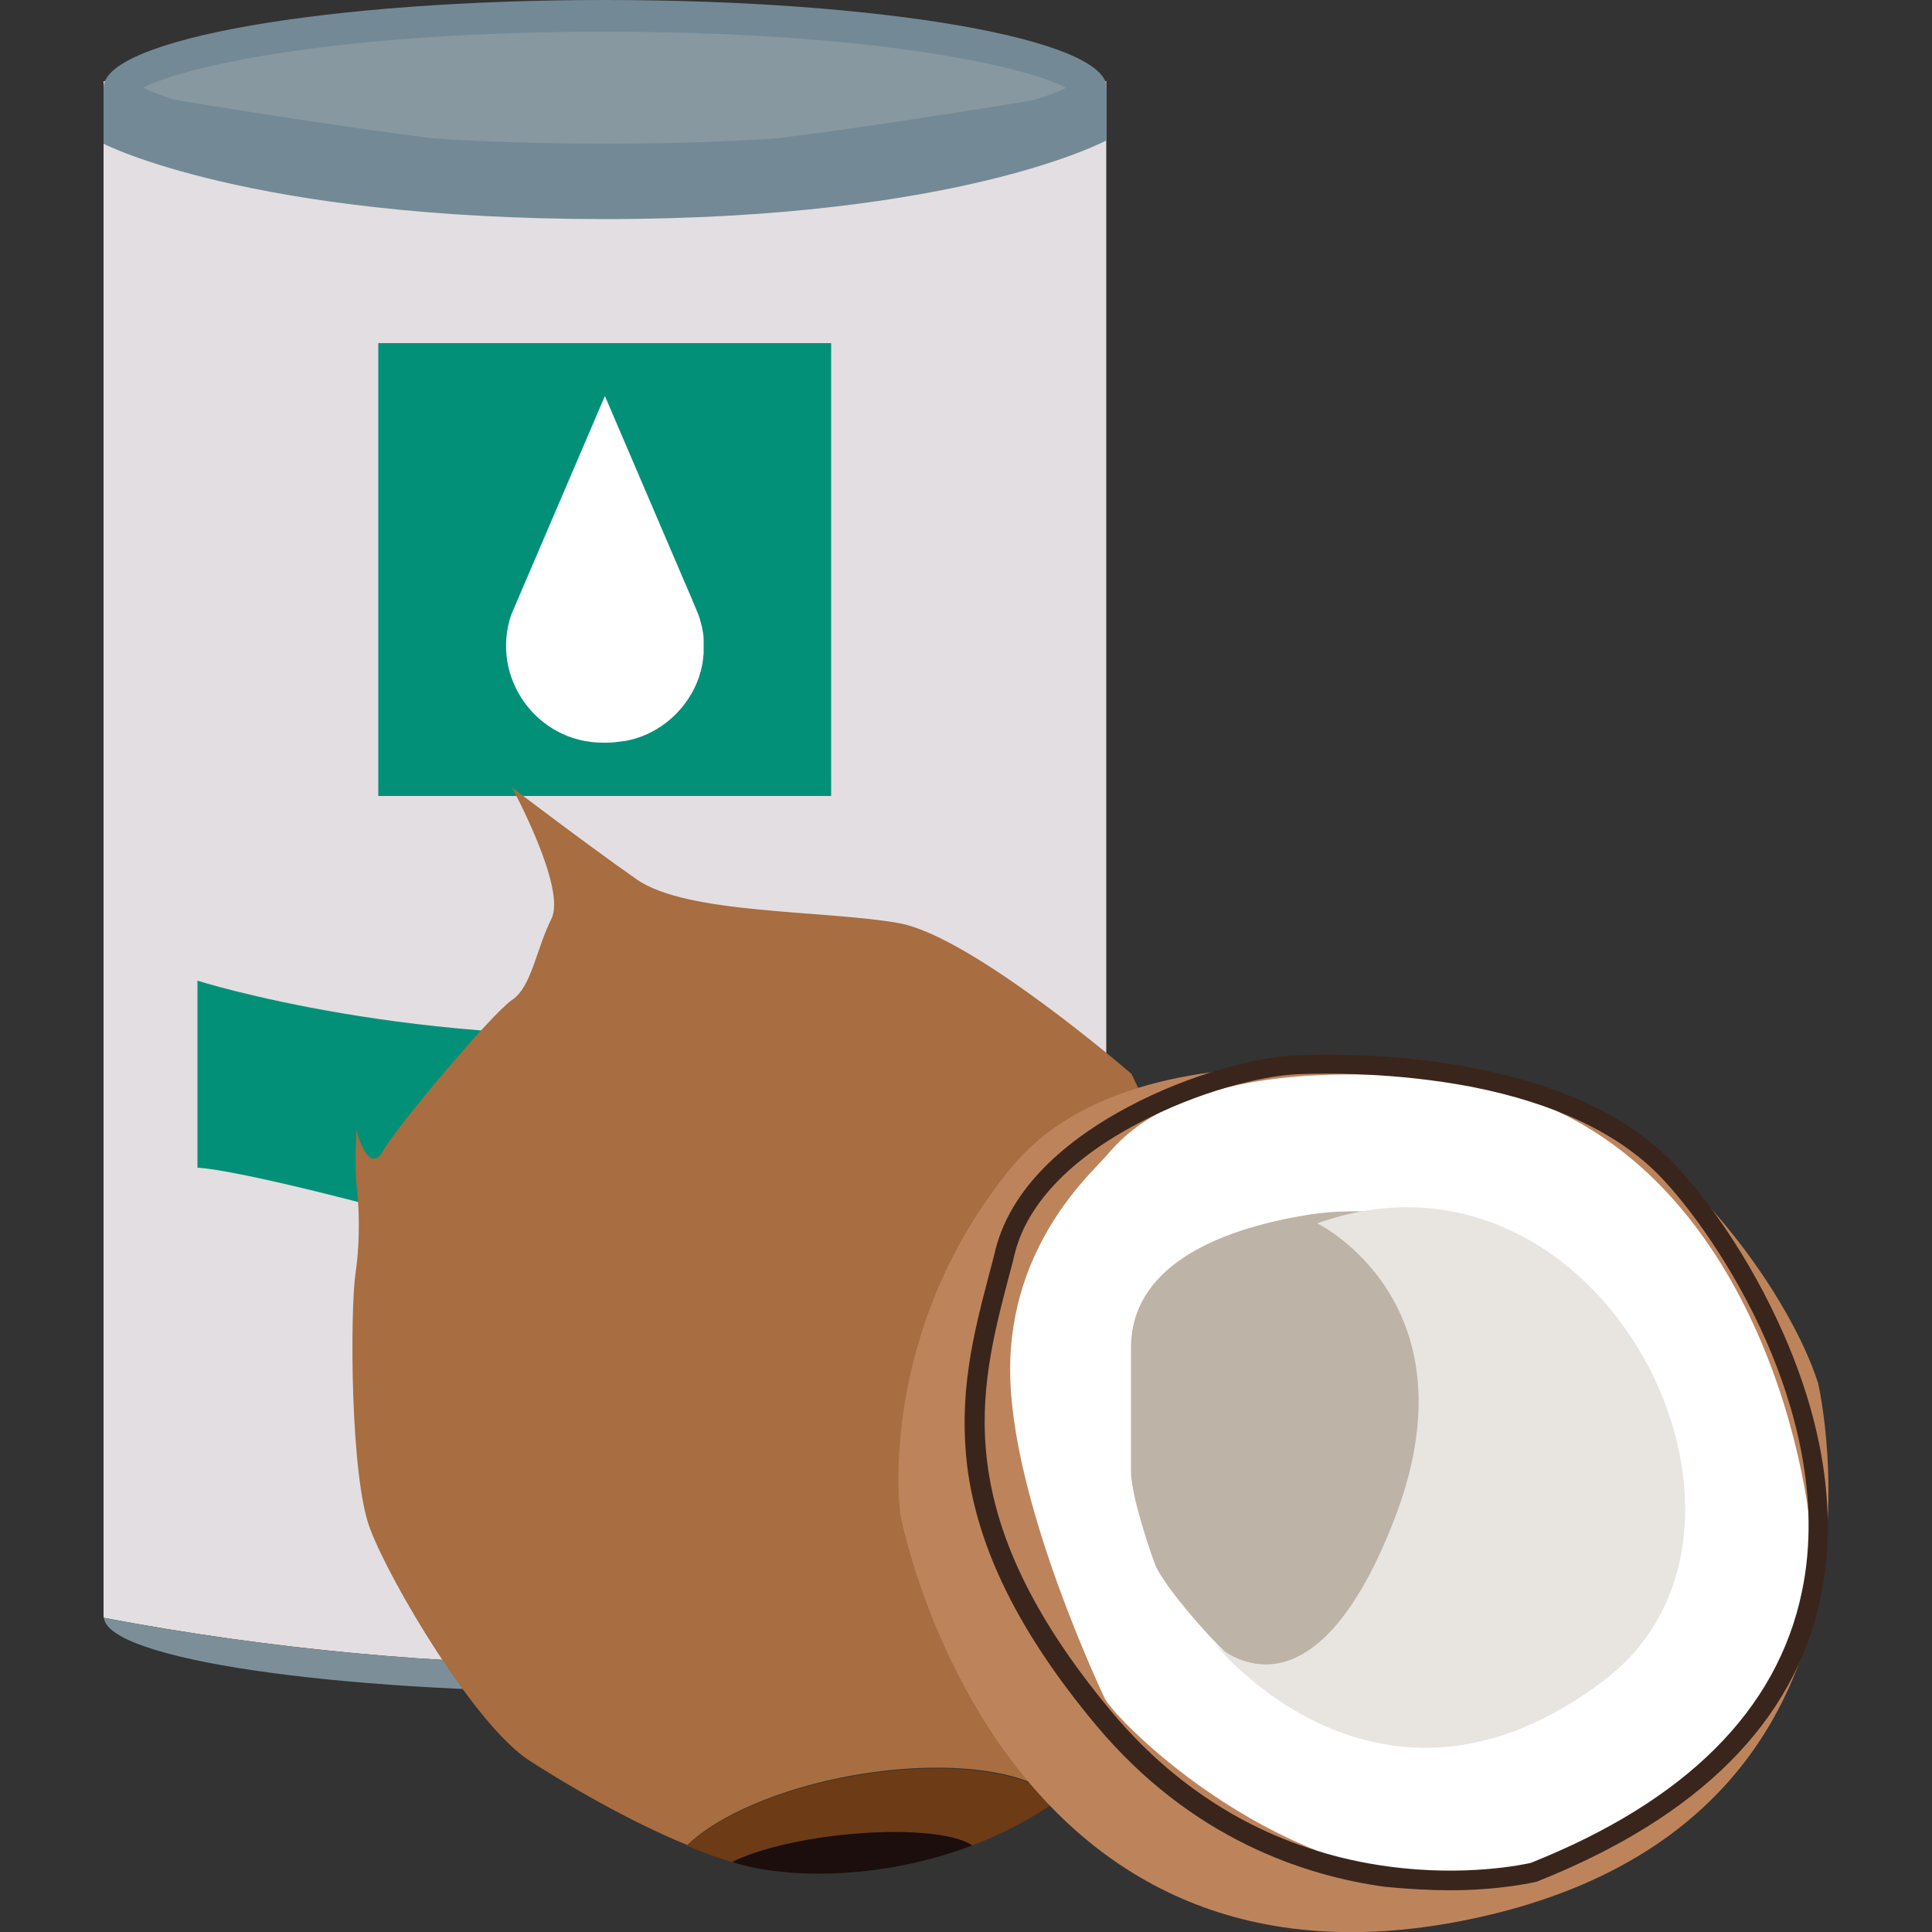 <?xml version="1.0" encoding="utf-8"?>
<!-- Generator: Adobe Illustrator 26.0.3, SVG Export Plug-In . SVG Version: 6.00 Build 0)  -->
<svg version="1.1" id="Calque_1" xmlns="http://www.w3.org/2000/svg" xmlns:xlink="http://www.w3.org/1999/xlink" x="0px" y="0px"
	 viewBox="0 0 500 500" style="enable-background:new 0 0 500 500;" xml:space="preserve">
<rect x="0" y="0" width="500" height="500" fill="#333333" stroke="none"/>
<g id="lait_végétal">
	<g>
		<g>
			<path style="fill:#E3DEE1;" d="M26.8,21v397.4c0,0.1,0.1,0.2,0.1,0.3c85.7,16.2,173.6,16.2,259.3,0c0-0.1,0.1-0.2,0.1-0.3V21
				C200.5,37.2,112.5,37.2,26.8,21z"/>
			<path style="fill:#00DA95;" d="M286.3,418.7v-0.3c0,0.1-0.1,0.2-0.1,0.3C286.2,418.7,286.3,418.7,286.3,418.7z"/>
			<path style="fill:#00DA95;" d="M26.8,418.7h0.1c0-0.1-0.1-0.2-0.1-0.3V418.7z"/>
			<path style="fill:#7C8F99;" d="M26.9,418.7c1.1,10.6,58.7,19.2,129.7,19.2s128.6-8.6,129.7-19.2
				C200.5,434.9,112.5,434.9,26.9,418.7z"/>
		</g>
		<g>
			<path style="fill:#8798A0;" d="M156.5,41.3c-80.1,0-125-12.3-125.7-18.6c0.6-6.3,45.5-18.6,125.7-18.6s125.1,12.3,125.7,18.6
				C281.6,29,236.7,41.3,156.5,41.3z"/>
			<path style="fill:#738996;" d="M156.5,8.2c67.9,0,108.4,8.7,119.4,14.5c-11.1,5.8-51.6,14.5-119.4,14.5S48.2,28.5,37.1,22.7
				C48.2,16.9,88.6,8.2,156.5,8.2 M156.5,0C84.9,0,26.8,10.1,26.8,22.7s58.1,22.7,129.8,22.7s129.8-10.1,129.8-22.7S228.2,0,156.5,0
				L156.5,0z"/>
		</g>
	</g>
	<rect x="97.9" y="88.8" style="fill:#029079;" width="117.2" height="117.2"/>
	<path style="fill:#029079;" d="M51.1,253.8c0,0,57.1,18.1,128.9,13.3s71.8-4.8,71.8-4.8v51.2c0,0-107.6,11.3-149.9,0
		s-50.8-11.3-50.8-11.3L51.1,253.8L51.1,253.8z"/>
	<g id="noix_de_coco_00000058554047950273200020000001963168303091410619_">
		<g>
			<g>
				<path style="fill:#A86D40;" d="M92,329.6c1.4-9.6,0.8-18.7,0.3-22.7c-0.6-4,0-16.4,0-14.7c0,1.7,3.4,11.9,6.8,5.7
					s28.3-35.7,33.4-39.1c5.1-3.4,6.2-13,10.2-21c4-7.9-10.2-34-10.2-34s19.3,14.7,32.3,23.8s48.7,7.9,67.8,11.3
					c19.1,3.4,60.2,39,60.2,39c53.6,108.2,6.1,169.6-19.1,187.9c-7.1-7.7-28.5-10.6-52.7-6.4c-19.2,3.4-35.3,10.5-43.1,18.1
					c-15.2-6.2-31-15.5-40.8-21.8c-14.2-9.1-36.2-46.4-41.3-60C90.6,382.3,90.6,339.3,92,329.6z"/>
			</g>
			<g>
				<path style="fill:#6D3B15;" d="M273.6,466c-0.6,0.5-1.3,0.9-1.9,1.3c-6.4,4.3-13.2,7.7-20.1,10.3c-4.6-3.2-18.1-4.4-33.8-2.7
					c-12,1.3-22.4,4-28.3,7c-3.8-1.1-7.7-2.5-11.7-4.2c7.8-7.6,23.8-14.7,43.1-18.1C245.1,455.4,266.5,458.3,273.6,466z"/>
			</g>
			<g>
				<path style="fill:#1B0E0C;" d="M197,483.7c-2.4-0.4-4.9-1-7.5-1.8c5.9-3,16.3-5.7,28.3-7c15.7-1.7,29.2-0.5,33.8,2.7
					C231.9,485.1,211.3,486.2,197,483.7z"/>
			</g>
		</g>
		<g id="noix_de_coco_00000163776004933533578200000000800523632876678293_">
			<g>
				<path style="fill:#BD845C;" d="M470.5,357.9c0,0,27.5,116.4-93.1,139.4C256.8,520.2,233,391.9,233,391.9s-6.5-46.6,28.6-89.6
					s129.9-22.5,153-12C437.7,300.7,463.2,335.2,470.5,357.9z"/>
			</g>
			<g>
				<path style="fill:#FFFFFF;" d="M285.9,439.5c0,0-22.9-47.7-24.4-81.6s19.8-53.2,24.4-58.3c4.5-5.1,20.4-26.7,86.1-20.4
					c65.7,6.3,90.6,72,96.3,113.9s-32.7,89.7-84.3,93.3C332.4,489.9,288.4,444.9,285.9,439.5z"/>
			</g>
			<g>
				<path style="fill:#3A251C;" d="M375.2,489.2c13.2,0,21.9-2.1,22.4-2.2l0.3-0.1c41.9-16.7,66.6-41.4,73.3-73.6
					c3-14.2,3.8-37.5-9.5-67.8c-8.9-20.4-20.8-36.5-29-44.9c-11.4-11.6-28.5-19.7-50.8-24.1c-20.2-4-39.1-3.7-46.3-3.4
					c-10,0.4-27.4,4.7-43.7,13.4c-13.2,7-29.8,19.1-34.3,37c-0.5,2.2-1.1,4.3-1.7,6.6c-1.9,7.3-3.9,14.9-5.1,23
					c-1.4,9.3-1.5,17.9-0.5,26.3c2.7,21.5,13.6,43.4,33.3,67c24.7,29.6,54.3,39.1,74.8,41.9C364.6,488.9,370.2,489.2,375.2,489.2z
					 M396.2,482.1c-1.7,0.4-17,3.7-37.2,0.9c-12.5-1.7-24.3-5.4-35.2-10.9c-13.6-6.9-25.8-16.7-36.2-29.2
					c-42.6-51.1-34.1-83.3-26.7-111.8c0.6-2.2,1.2-4.4,1.7-6.6c2.2-8.9,9.5-21.9,31.8-33.7c15.6-8.3,32.1-12.4,41.5-12.8
					c7-0.3,25.4-0.5,45.1,3.3c21.3,4.2,37.5,11.9,48.2,22.7c7.5,7.6,19.4,23.6,28,43.3c7,16,14.3,40.3,9.1,64.8
					C459.9,442.6,436.3,466.1,396.2,482.1z"/>
			</g>
			<g>
				<path style="fill:#BEB3A7;" d="M396.9,321.7c0,0-32.3-11.3-57.8-7.4c-25.5,4-46.4,14.2-46.4,34.5c0,20.4,0,26.4,0,32.1
					s4.5,19.4,6.2,23.9s10.8,15.3,16.4,21s21.5,18.1,26.6,19.8c5.1,1.7,27.2,5.1,32.8,5.1s21-6.2,27.2-9.1
					c6.2-2.8,17.6-17,20.4-24.4s5.1-32.8,4.5-39.6c-0.6-6.8-5.1-27.7-10.8-37.9S396.9,321.7,396.9,321.7z"/>
			</g>
			<g>
				<path style="fill:#E8E5E1;" d="M340.9,316.6c0,0,41.9,20.4,19.8,77s-46.4,31.7-46.4,31.7s42.5,53.8,100.8,9.6
					C467.3,395.4,414.6,290.3,340.9,316.6z"/>
			</g>
		</g>
	</g>
	<path style="fill:#738996;" d="M26.8,22.7v14.5c0,0,37.5,19.5,129.8,19.5s129.8-20.4,129.8-20.4V22.7c0,0-96.2,17-129.8,17
		S26.8,22.7,26.8,22.7z"/>
	<g>
		<path style="fill:#FFFFFF;" d="M132.3,159.1l24.2-56.5h0.1l20,46.7l2.2,5.1l2,4.8c0.4,1.1,0.6,2.2,0.9,3.2c0,0.2,0,0.4,0.1,0.6
			c0.2,0.9,0.3,1.8,0.3,2.7c0,0.1,0,0.2,0,0.3c0,1,0,2,0,3c0,0,0,0,0,0.1c-0.1,1.1-0.2,2.1-0.4,3.1c-0.8,4.1-2.7,7.9-5.4,11.1
			l-0.1,0.1c-1.7,2-3.8,3.8-6.1,5.2c-0.2,0.1-0.3,0.2-0.5,0.3c-2.3,1.3-4.8,2.3-7.5,2.8c-0.3,0.1-0.5,0.1-0.8,0.1
			c-1.3,0.2-2.7,0.4-4.1,0.4c-0.1,0-0.1,0-0.2,0h-1C138.9,192.2,126.8,175.3,132.3,159.1z"/>
	</g>
</g>
</svg>
